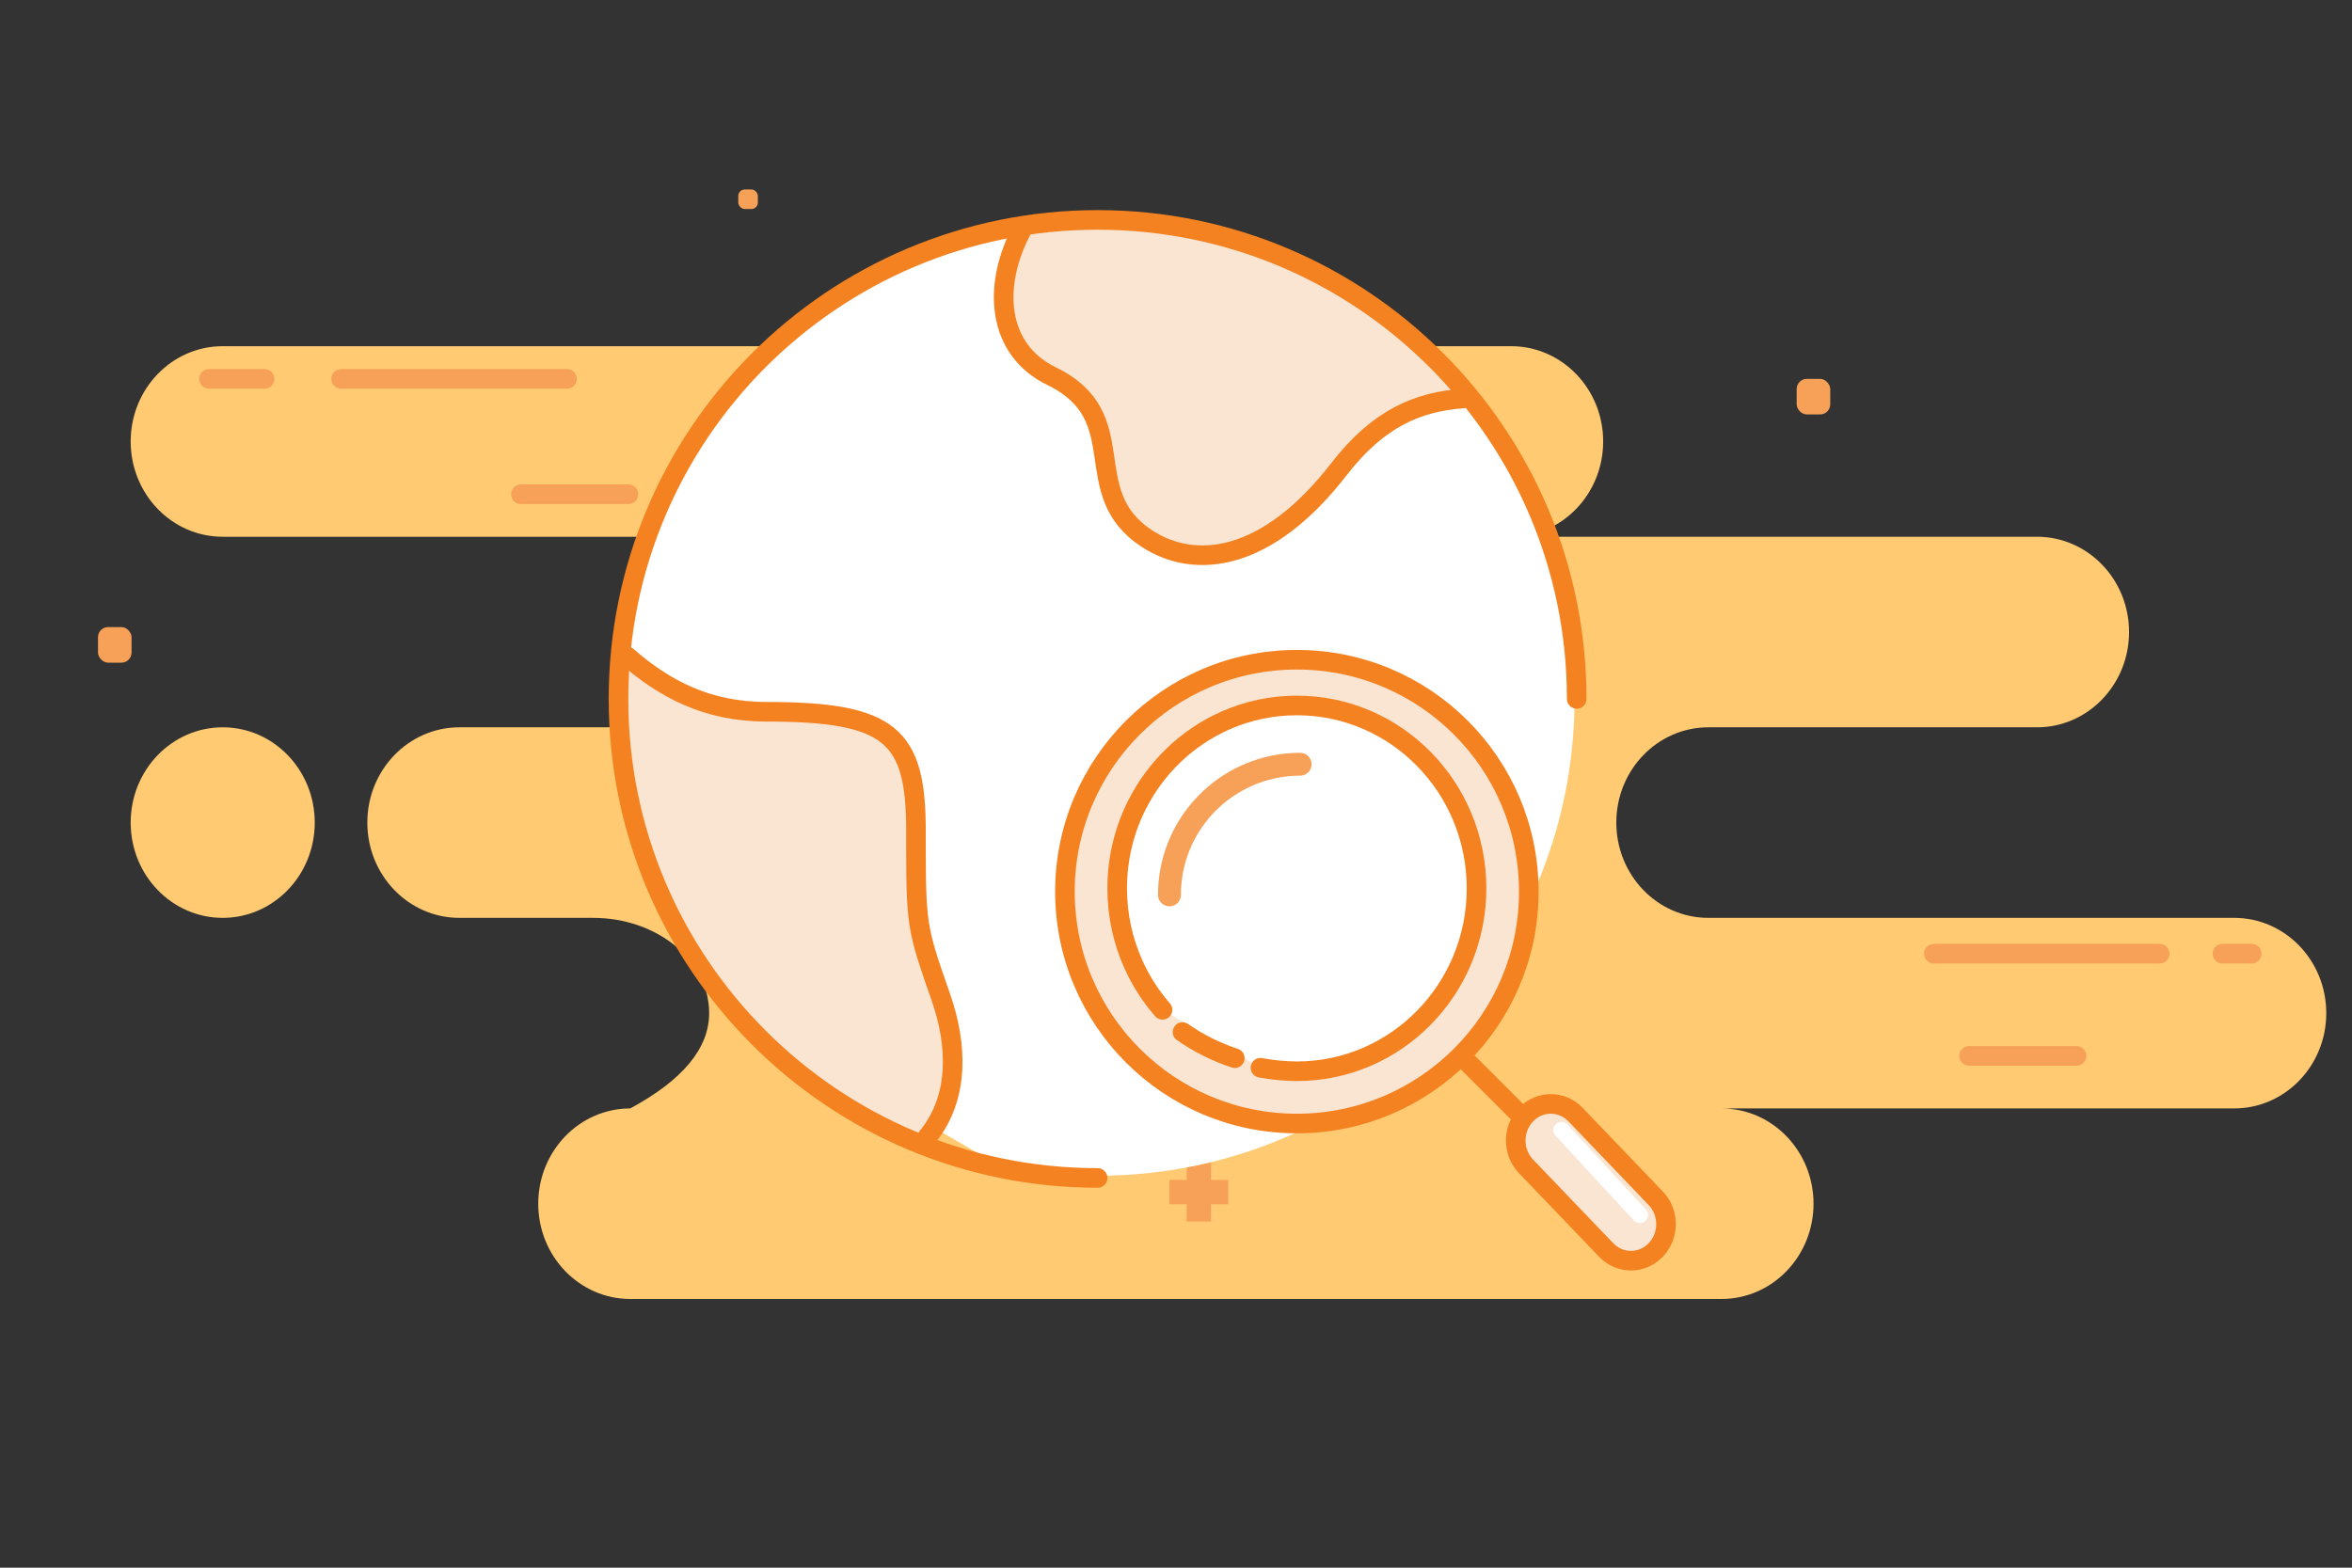 <svg width="360" height="240" viewBox="0 0 360 240" fill="none" xmlns="http://www.w3.org/2000/svg">
<rect x="0" y="0" width="360" height="240" fill="#333333" stroke="none"/>
<path d="M34.088 53C26.309 53 20.002 59.531 20.002 67.586C20.002 75.642 26.309 82.173 34.088 82.173L114.581 82.173C106.802 82.173 100.495 88.703 100.495 96.759C100.495 104.815 106.802 111.345 114.581 111.345L70.31 111.345C62.531 111.345 56.224 117.876 56.224 125.931C56.224 133.987 62.531 140.518 70.31 140.518L90.784 140.518C100.593 140.518 108.544 147.048 108.544 155.104C108.544 160.475 104.52 165.337 96.471 169.69C88.691 169.69 82.384 176.221 82.384 184.277C82.384 192.332 88.691 198.863 96.471 198.863L263.494 198.863C271.273 198.863 277.58 192.332 277.58 184.277C277.58 176.221 271.273 169.69 263.494 169.69L341.974 169.69C349.754 169.69 356.061 163.16 356.061 155.104C356.061 147.048 349.754 140.518 341.974 140.518L261.481 140.518C253.702 140.518 247.395 133.987 247.395 125.931C247.395 117.876 253.702 111.345 261.481 111.345L311.789 111.345C319.569 111.345 325.876 104.815 325.876 96.759C325.876 88.703 319.569 82.173 311.789 82.173L231.296 82.173C239.076 82.173 245.383 75.642 245.383 67.586C245.383 59.531 239.076 53 231.296 53L34.088 53ZM34.088 111.345C26.309 111.345 20.002 117.876 20.002 125.931C20.002 133.987 26.309 140.518 34.088 140.518C41.868 140.518 48.175 133.987 48.175 125.931C48.175 117.876 41.868 111.345 34.088 111.345Z" fill="#FFCA71"/>
<rect x="275" y="58" width="5.139" height="5.448" rx="1.549" fill="#F7A057"/>
<rect x="15" y="96" width="5.139" height="5.448" rx="1.549" fill="#F7A057"/>
<rect x="113" y="29" width="3" height="3" rx="1" fill="#F7A057"/>
<path d="M179 184.356L179.004 180.634L181.641 180.637L181.643 178L185.366 178.004L185.363 180.641L188 180.643L187.996 184.366L185.359 184.363L185.356 187L181.634 186.996L181.637 184.359L179 184.356Z" fill="#F7A057"/>
<path fill-rule="evenodd" clip-rule="evenodd" d="M153.213 178.606C158.058 179.5 162.987 179.965 168 180C208.317 180 241 147.317 241 107C241 66.683 208.317 34 168 34C157.643 34 147.79 36.157 138.866 40.046C123.357 46.804 110.651 58.792 102.978 73.783C97.877 83.747 95 95.038 95 107C95 117.854 97.369 128.154 101.617 137.412C104.65 144.022 108.642 150.101 113.413 155.471" fill="white"/>
<path d="M198.5 172C218.106 172 234 156.106 234 136.5C234 116.894 218.106 101 198.5 101C178.894 101 163 116.894 163 136.5C163 156.106 178.894 172 198.5 172Z" fill="#FAE4D2" stroke="#F58220" stroke-width="3"/>
<path fill-rule="evenodd" clip-rule="evenodd" d="M192.93 163.465C194.755 163.808 196.611 163.987 198.5 164C213.688 164 226 151.464 226 136C226 120.536 213.688 108 198.5 108C194.598 108 190.887 108.827 187.525 110.319C181.682 112.911 176.896 117.509 174.005 123.259C172.084 127.081 171 131.412 171 136C171 140.163 171.892 144.114 173.493 147.665C174.635 150.2 176.139 152.532 177.937 154.592" fill="white"/>
<path d="M192.93 163.465C194.755 163.808 196.611 163.987 198.5 164C213.688 164 226 151.464 226 136C226 120.536 213.688 108 198.5 108C194.598 108 190.887 108.827 187.525 110.319C181.682 112.911 176.896 117.509 174.005 123.259C172.084 127.081 171 131.412 171 136C171 140.163 171.892 144.114 173.493 147.665C174.635 150.2 176.139 152.532 177.937 154.592" stroke="#F58220" stroke-width="3" stroke-linecap="round"/>
<path d="M224 61C217.143 61.491 211.032 63.946 204.945 71.822C193.945 86.049 182.953 87.244 175.619 82.499C164.619 75.386 173.867 63.851 160.96 57.588C152.549 53.503 151.814 43.727 156.5 35M96 100.5C101.595 105.355 108.087 108.965 117.319 108.965C136.386 108.965 140.199 112.61 140.199 127.181C140.199 141.753 140.199 141.753 144.013 152.679C146.491 159.793 146.943 167.891 142 174" fill="#FAE4D2"/>
<path d="M96 100.5C101.595 105.355 108.087 108.965 117.319 108.965C136.386 108.965 140.199 112.61 140.199 127.181C140.199 141.753 140.199 141.753 144.013 152.679C146.491 159.793 146.943 167.891 142 174L125 167.5L111.5 154.5L102.5 140.5L96 124.5L94 110.5L96 100.5Z" fill="#FAE4D2"/>
<path d="M224 61C217.143 61.491 211.032 63.946 204.945 71.822C193.945 86.049 182.953 87.244 175.619 82.499C164.619 75.386 173.867 63.851 160.96 57.588C152.549 53.503 151.814 43.727 156.5 35L166.5 34L178.5 35L189.5 37L202 43L214.5 51L224 61Z" fill="#FAE4D2"/>
<path d="M181 158C183.386 159.674 186.081 161.032 189 162" stroke="#F58220" stroke-width="3" stroke-linecap="round"/>
<path d="M199 117C197.187 117 195.43 117.241 193.759 117.694C185.256 119.996 179 127.768 179 137" stroke="#F7A057" stroke-width="3.5" stroke-linecap="round"/>
<path d="M224 162L234 172" stroke="#F58220" stroke-width="3"/>
<path fill-rule="evenodd" clip-rule="evenodd" d="M237.365 169C238.738 169 240.111 169.547 241.158 170.64L253.429 183.444C254.476 184.537 255 185.969 255 187.402C255 188.835 254.476 190.267 253.429 191.36C252.381 192.453 251.008 193 249.635 193C248.262 193 246.889 192.453 245.842 191.36L233.571 178.556C232.524 177.463 232 176.031 232 174.598C232 173.165 232.524 171.733 233.571 170.64C234.619 169.547 235.992 169 237.365 169Z" fill="#FAE4D2" stroke="#F58220" stroke-width="3"/>
<path d="M239 173L251 186" stroke="white" stroke-width="2.5" stroke-linecap="round"/>
<path d="M330.563 146H296M344.65 146H340.18M317.837 161.651H301.385" stroke="#F7A057" stroke-width="3" stroke-linecap="round" stroke-linejoin="round"/>
<path d="M40.494 58H32M96.187 75.663H79.735M86.778 58H52.215H69.496H86.778Z" stroke="#F7A057" stroke-width="3" stroke-linecap="round" stroke-linejoin="round"/>
<path d="M241.333 107C241.333 66.498 208.502 33.667 168 33.667C127.498 33.667 94.666 66.498 94.666 107C94.666 147.502 127.498 180.333 168 180.333" stroke="#F58220" stroke-width="3" stroke-linecap="round"/>
<path d="M224 61C217.143 61.491 211.032 63.946 204.945 71.822C193.945 86.049 182.953 87.244 175.619 82.499C164.619 75.386 173.867 63.851 160.96 57.588C152.549 53.503 151.814 43.727 156.5 35M96 100.5C101.595 105.355 108.087 108.965 117.319 108.965C136.386 108.965 140.199 112.61 140.199 127.181C140.199 141.753 140.199 141.753 144.013 152.679C146.491 159.793 146.943 167.891 142 174" stroke="#F58220" stroke-width="3" stroke-linecap="round" stroke-linejoin="round"/>
</svg>
